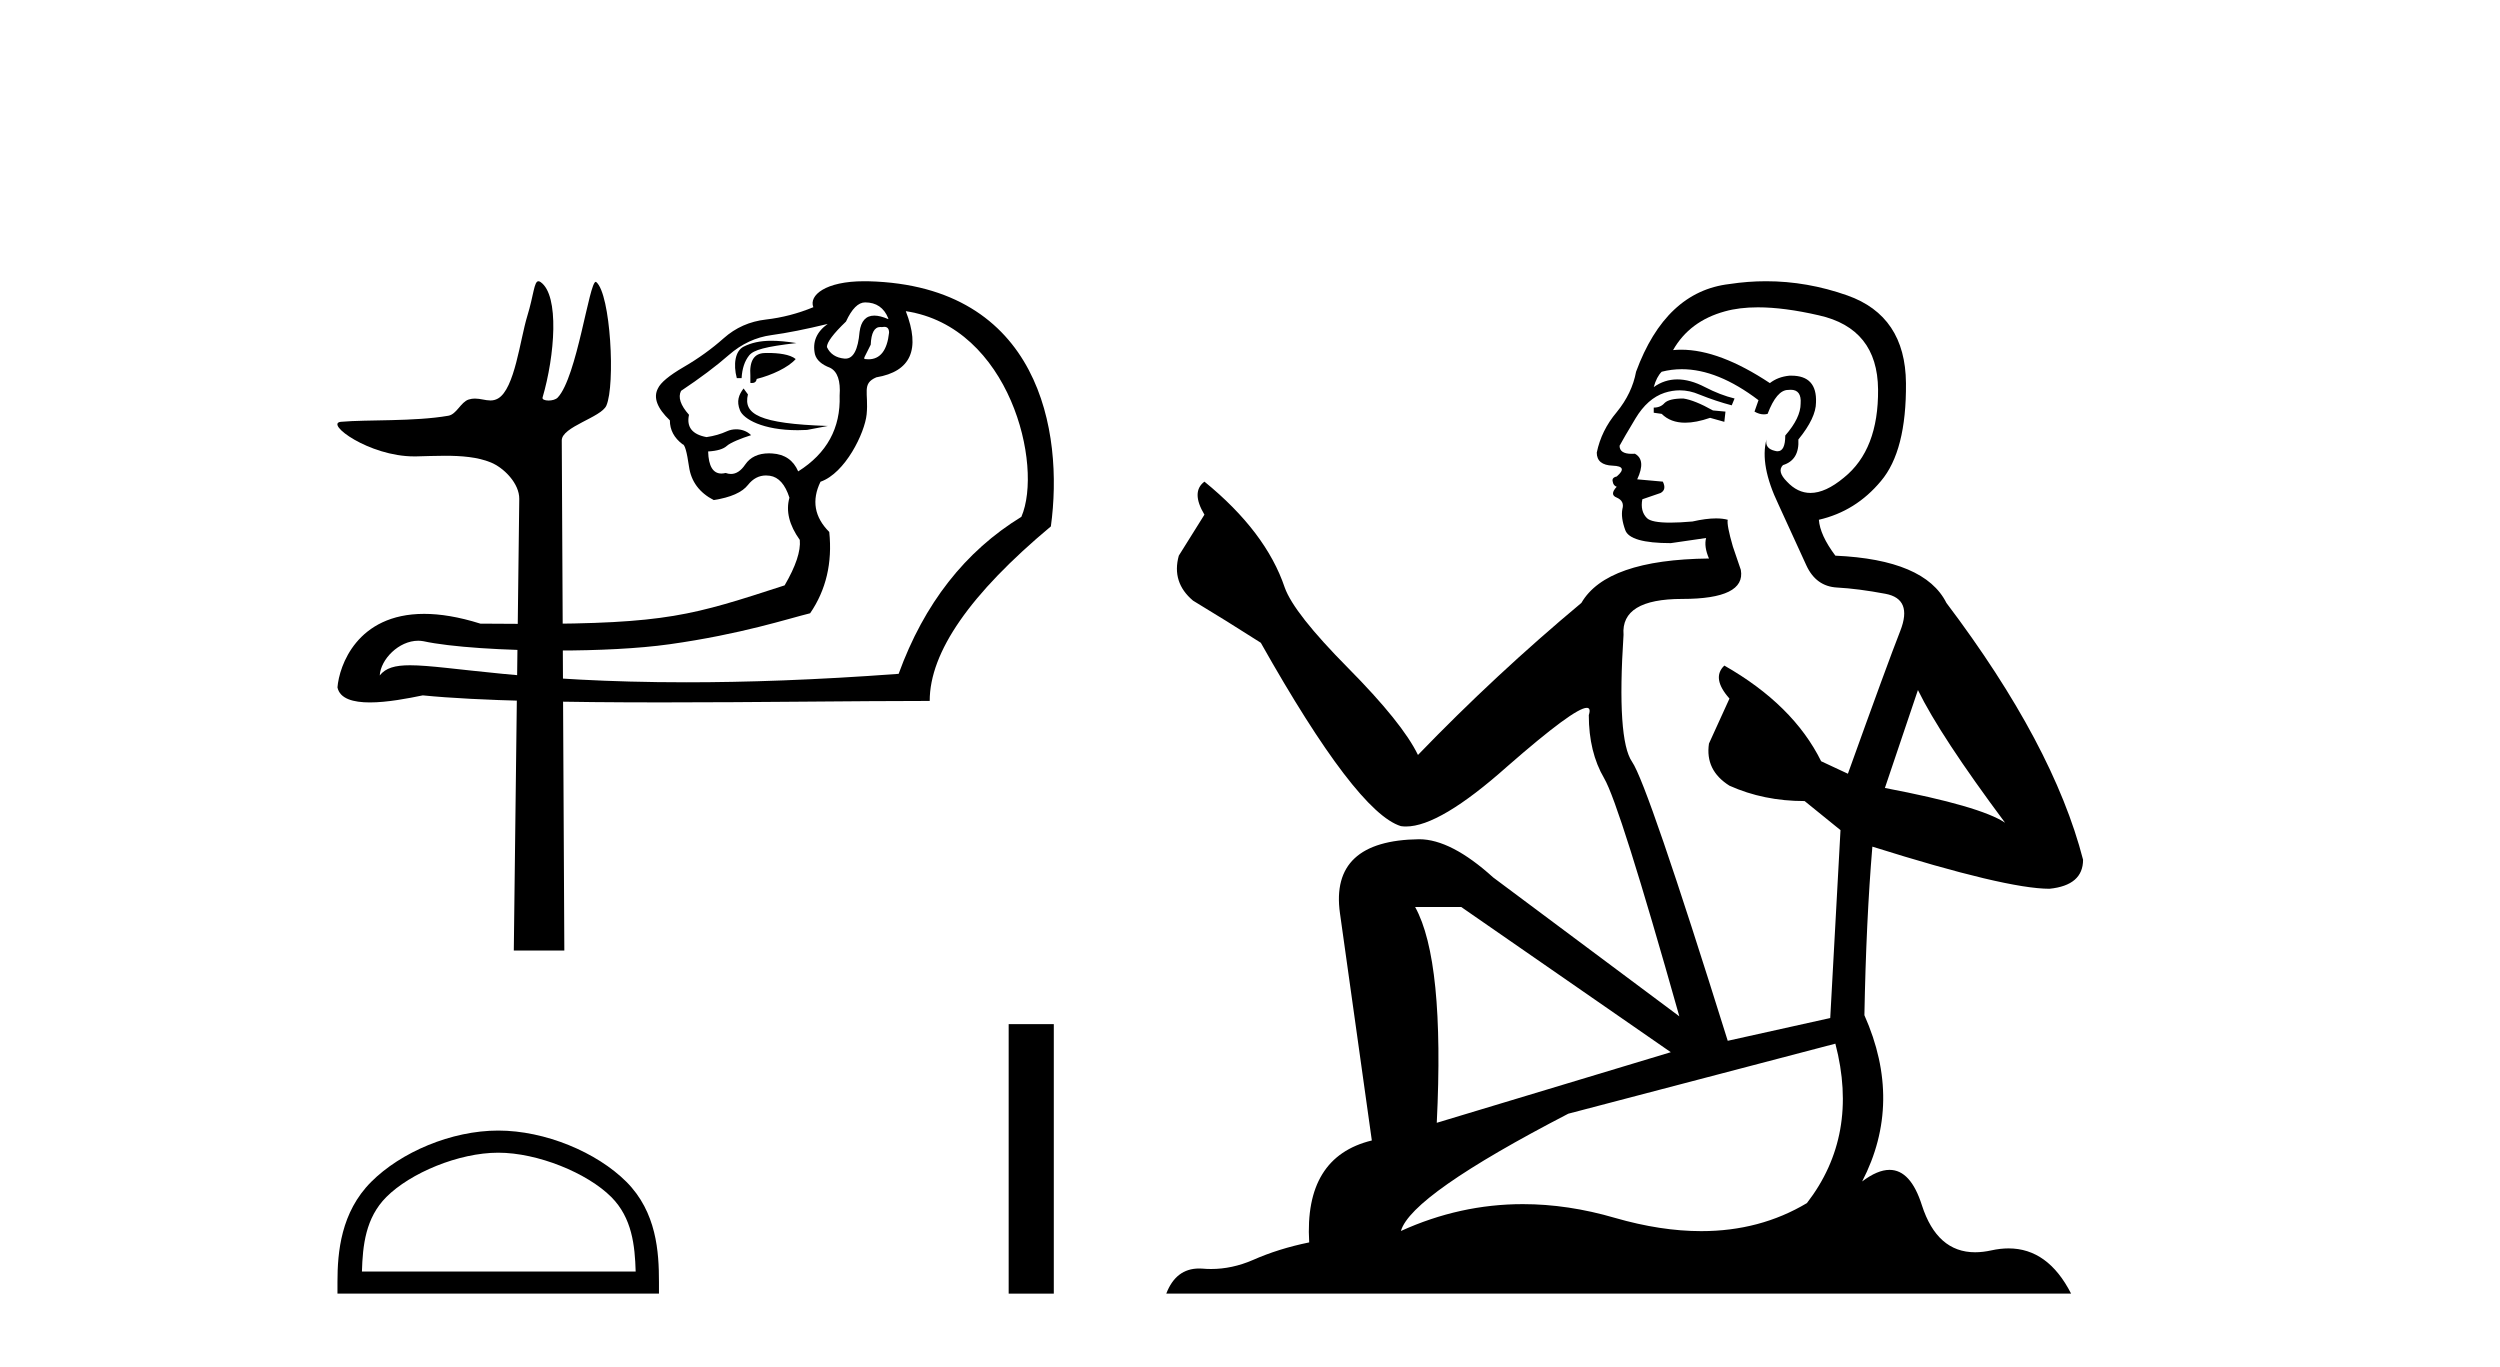 <?xml version='1.0' encoding='UTF-8' standalone='yes'?><svg xmlns='http://www.w3.org/2000/svg' xmlns:xlink='http://www.w3.org/1999/xlink' width='75.0' height='41.0' ><path d='M 16.153 8.437 C 16.02 8.437 16.011 8.857 15.819 9.48 C 15.602 10.188 15.442 11.668 14.94 11.955 C 14.863 11.999 14.788 12.014 14.712 12.014 C 14.563 12.014 14.412 11.957 14.247 11.957 C 14.186 11.957 14.124 11.965 14.059 11.986 C 13.823 12.062 13.699 12.429 13.451 12.472 C 12.423 12.651 11.016 12.584 10.23 12.654 C 9.725 12.7 11.074 13.692 12.422 13.692 C 12.441 13.692 12.46 13.692 12.479 13.692 C 12.759 13.686 13.054 13.673 13.347 13.673 C 13.839 13.673 14.326 13.709 14.727 13.874 C 15.12 14.036 15.583 14.506 15.578 14.968 L 15.414 28.515 L 16.93 28.515 L 16.853 13.213 C 16.85 12.802 18.036 12.523 18.191 12.168 C 18.461 11.551 18.323 8.827 17.887 8.461 C 17.882 8.457 17.877 8.455 17.872 8.455 C 17.676 8.455 17.309 11.311 16.733 11.925 C 16.674 11.988 16.558 12.016 16.457 12.016 C 16.349 12.016 16.26 11.984 16.277 11.925 C 16.643 10.678 16.791 8.858 16.216 8.461 C 16.192 8.445 16.171 8.437 16.153 8.437 Z' style='fill:#000000;stroke:none' /><path d='M 25.954 9.072 C 26.289 9.072 26.52 9.232 26.648 9.55 L 26.648 9.574 C 26.486 9.503 26.346 9.468 26.229 9.468 C 25.978 9.468 25.83 9.631 25.787 9.957 C 25.741 10.492 25.6 10.759 25.364 10.759 C 25.353 10.759 25.343 10.759 25.333 10.758 C 25.078 10.734 24.902 10.618 24.807 10.411 C 24.807 10.268 24.998 10.013 25.38 9.646 C 25.556 9.263 25.747 9.072 25.954 9.072 ZM 26.528 9.805 C 26.624 9.805 26.672 9.863 26.672 9.981 C 26.614 10.513 26.407 10.779 26.051 10.779 C 26.013 10.779 25.972 10.776 25.93 10.77 L 25.93 10.722 L 26.122 10.34 C 26.136 9.986 26.233 9.81 26.41 9.81 C 26.425 9.81 26.441 9.811 26.457 9.813 C 26.483 9.808 26.506 9.805 26.528 9.805 ZM 23.144 10.223 C 22.801 10.223 22.541 10.283 22.308 10.4 C 22.055 10.528 21.993 10.929 22.104 11.344 L 22.248 11.344 C 22.264 11.057 22.34 10.83 22.475 10.662 C 22.611 10.495 22.965 10.399 23.892 10.292 C 23.602 10.246 23.357 10.223 23.144 10.223 ZM 23.036 10.589 C 23.004 10.589 22.972 10.59 22.941 10.591 C 22.623 10.599 22.479 10.826 22.511 11.272 L 22.511 11.487 C 22.527 11.49 22.542 11.491 22.556 11.491 C 22.64 11.491 22.689 11.45 22.702 11.368 C 23.149 11.256 23.648 11.026 23.871 10.771 C 23.698 10.627 23.339 10.589 23.036 10.589 ZM 22.307 11.654 C 22.163 11.845 22.088 12.033 22.2 12.312 C 22.303 12.57 22.881 12.906 23.933 12.906 C 24.021 12.906 24.113 12.903 24.209 12.898 L 24.835 12.779 C 22.757 12.71 22.295 12.422 22.438 11.832 L 22.307 11.654 ZM 24.83 9.718 C 24.496 9.957 24.368 10.26 24.448 10.626 C 24.496 10.802 24.647 10.937 24.902 11.033 C 25.125 11.145 25.221 11.424 25.189 11.87 C 25.221 12.842 24.807 13.6 23.946 14.142 C 23.802 13.807 23.543 13.628 23.169 13.604 C 23.135 13.601 23.103 13.6 23.072 13.6 C 22.747 13.6 22.508 13.713 22.355 13.938 C 22.229 14.125 22.086 14.219 21.928 14.219 C 21.877 14.219 21.824 14.209 21.77 14.189 C 21.724 14.2 21.682 14.206 21.643 14.206 C 21.39 14.206 21.257 13.985 21.244 13.544 C 21.515 13.528 21.702 13.472 21.806 13.376 C 21.909 13.281 22.242 13.146 22.533 13.055 C 22.407 12.929 22.24 12.879 22.086 12.879 C 21.987 12.879 21.892 12.9 21.817 12.934 C 21.626 13.022 21.419 13.081 21.196 13.113 C 20.765 13.034 20.59 12.81 20.67 12.444 C 20.415 12.157 20.335 11.918 20.431 11.726 C 21.004 11.344 21.483 10.985 21.865 10.65 C 22.248 10.316 22.674 10.116 23.145 10.053 C 23.615 9.989 24.177 9.877 24.83 9.718 ZM 27.174 9.335 C 30.294 9.806 31.305 13.965 30.641 15.505 C 28.951 16.541 27.724 18.111 26.959 20.215 C 24.455 20.401 22.355 20.469 20.592 20.469 C 15.758 20.469 13.452 19.958 12.301 19.958 C 11.845 19.958 11.57 20.039 11.392 20.263 C 11.421 19.78 11.963 19.222 12.546 19.222 C 12.597 19.222 12.649 19.227 12.7 19.236 C 13.507 19.412 15.1 19.516 16.72 19.516 C 17.932 19.516 19.159 19.458 20.084 19.328 C 22.244 19.025 23.651 18.557 24.304 18.398 C 24.783 17.697 24.974 16.884 24.878 15.959 C 24.432 15.513 24.344 15.01 24.615 14.452 C 25.357 14.196 25.943 12.989 25.999 12.432 C 26.064 11.78 25.843 11.511 26.289 11.32 C 27.325 11.145 27.62 10.483 27.174 9.335 ZM 25.923 8.437 C 24.761 8.437 24.261 8.862 24.4 9.216 C 23.938 9.407 23.463 9.53 22.977 9.586 C 22.491 9.642 22.069 9.829 21.71 10.148 C 21.351 10.467 20.953 10.754 20.514 11.009 C 20.076 11.264 19.817 11.479 19.737 11.655 C 19.594 11.926 19.713 12.245 20.096 12.611 C 20.096 12.898 20.223 13.137 20.478 13.329 C 20.542 13.329 20.606 13.552 20.67 13.998 C 20.733 14.445 20.981 14.779 21.411 15.002 C 21.921 14.923 22.264 14.771 22.439 14.548 C 22.588 14.359 22.768 14.264 22.98 14.264 C 23.018 14.264 23.057 14.267 23.097 14.273 C 23.36 14.313 23.555 14.532 23.683 14.931 C 23.571 15.329 23.675 15.752 23.994 16.198 C 24.025 16.533 23.874 16.987 23.539 17.561 C 20.775 18.458 20.001 18.717 15.803 18.717 C 15.376 18.717 14.914 18.714 14.411 18.709 C 13.757 18.503 13.199 18.416 12.723 18.416 C 10.707 18.416 10.176 19.977 10.124 20.622 C 10.196 20.965 10.601 21.073 11.096 21.073 C 11.621 21.073 12.247 20.951 12.683 20.861 C 14.365 21.029 17.044 21.072 19.857 21.072 C 22.697 21.072 25.672 21.028 27.891 21.028 C 27.891 19.562 29.103 17.816 31.526 15.792 C 31.916 12.951 31.192 8.569 26.05 8.438 C 26.007 8.437 25.965 8.437 25.923 8.437 Z' style='fill:#000000;stroke:none' /><path d='M 14.947 34.581 C 16.133 34.581 17.618 35.19 18.337 35.909 C 18.965 36.537 19.047 37.371 19.07 38.145 L 10.858 38.145 C 10.881 37.371 10.963 36.537 11.592 35.909 C 12.31 35.19 13.76 34.581 14.947 34.581 ZM 14.947 33.917 C 13.539 33.917 12.025 34.567 11.138 35.454 C 10.227 36.365 10.124 37.563 10.124 38.46 L 10.124 38.809 L 19.769 38.809 L 19.769 38.46 C 19.769 37.563 19.701 36.365 18.791 35.454 C 17.903 34.567 16.354 33.917 14.947 33.917 Z' style='fill:#000000;stroke:none' /><path d='M 30.26 30.724 L 30.26 38.809 L 31.614 38.809 L 31.614 30.724 Z' style='fill:#000000;stroke:none' /><path d='M 50.5 11.955 Q 50.073 11.955 49.936 12.091 Q 49.817 12.228 49.612 12.228 L 49.612 12.382 L 49.851 12.416 Q 50.116 12.681 50.555 12.681 Q 50.881 12.681 51.303 12.535 L 51.73 12.655 L 51.764 12.348 L 51.388 12.313 Q 50.841 12.006 50.5 11.955 ZM 52.737 9.22 Q 53.526 9.22 54.566 9.46 Q 56.325 9.853 56.342 11.681 Q 56.359 13.492 55.317 14.329 Q 54.766 14.788 54.314 14.788 Q 53.925 14.788 53.609 14.449 Q 53.301 14.141 53.489 13.953 Q 53.985 13.8 53.951 13.185 Q 54.48 12.535 54.48 12.074 Q 54.513 11.27 53.742 11.27 Q 53.71 11.27 53.677 11.271 Q 53.336 11.305 53.096 11.493 Q 51.585 10.491 50.436 10.491 Q 50.312 10.491 50.192 10.503 L 50.192 10.503 Q 50.688 9.631 51.747 9.341 Q 52.179 9.22 52.737 9.22 ZM 57.538 20.701 Q 58.204 22.068 60.152 24.682 Q 59.417 24.186 56.547 23.639 L 57.538 20.701 ZM 50.455 11.076 Q 51.532 11.076 52.755 12.006 L 52.635 12.348 Q 52.779 12.431 52.914 12.431 Q 52.972 12.431 53.028 12.416 Q 53.301 11.698 53.643 11.698 Q 53.684 11.693 53.721 11.693 Q 54.05 11.693 54.019 12.108 Q 54.019 12.535 53.558 13.065 Q 53.558 13.538 53.328 13.538 Q 53.292 13.538 53.25 13.526 Q 52.943 13.458 52.994 13.185 L 52.994 13.185 Q 52.789 13.953 53.353 15.132 Q 53.899 16.328 54.19 16.96 Q 54.48 17.592 55.112 17.626 Q 55.744 17.66 56.564 17.814 Q 57.384 17.968 57.009 18.925 Q 56.633 19.881 55.437 23.212 L 54.634 22.837 Q 53.797 21.145 51.73 19.967 L 51.73 19.967 Q 51.337 20.342 51.884 20.957 L 51.269 22.307 Q 51.149 23.11 51.884 23.571 Q 52.909 24.032 54.139 24.032 L 55.215 24.904 L 54.907 30.541 L 51.832 31.224 Q 49.424 23.52 48.962 22.854 Q 48.501 22.187 48.706 19.044 Q 48.621 17.968 50.466 17.968 Q 52.379 17.968 52.225 17.097 L 51.986 16.396 Q 51.798 15.747 51.832 15.593 Q 51.682 15.552 51.482 15.552 Q 51.183 15.552 50.773 15.645 Q 50.386 15.679 50.105 15.679 Q 49.543 15.679 49.407 15.542 Q 49.202 15.337 49.27 14.978 L 49.817 14.79 Q 50.004 14.688 49.885 14.449 L 49.116 14.38 Q 49.389 13.8 49.048 13.612 Q 48.997 13.615 48.951 13.615 Q 48.587 13.615 48.587 13.373 Q 48.706 13.15 49.065 12.553 Q 49.424 11.955 49.936 11.784 Q 50.166 11.71 50.393 11.71 Q 50.688 11.71 50.978 11.835 Q 51.491 12.04 51.952 12.16 L 52.037 11.955 Q 51.61 11.852 51.149 11.613 Q 50.705 11.382 50.32 11.382 Q 49.936 11.382 49.612 11.613 Q 49.697 11.305 49.851 11.152 Q 50.147 11.076 50.455 11.076 ZM 43.837 27.21 L 50.124 31.566 L 43.103 33.684 Q 43.342 28.816 42.454 27.21 ZM 55.061 31.31 Q 55.779 34.06 54.207 36.093 Q 52.799 36.934 51.037 36.934 Q 49.827 36.934 48.45 36.537 Q 47.038 36.124 45.687 36.124 Q 43.799 36.124 42.027 36.93 Q 42.334 35.854 47.049 33.411 L 55.061 31.31 ZM 52.983 8.437 Q 52.435 8.437 51.884 8.521 Q 49.97 8.743 49.082 11.152 Q 48.962 11.801 48.501 12.365 Q 48.04 12.911 47.903 13.578 Q 47.903 13.953 48.382 13.97 Q 48.86 13.988 48.501 14.295 Q 48.347 14.329 48.382 14.449 Q 48.399 14.568 48.501 14.603 Q 48.279 14.842 48.501 14.927 Q 48.74 15.03 48.672 15.269 Q 48.621 15.525 48.757 15.901 Q 48.894 16.294 50.124 16.294 L 51.183 16.14 L 51.183 16.14 Q 51.115 16.396 51.269 16.755 Q 48.194 16.789 47.442 18.087 Q 44.862 20.24 42.539 22.649 Q 42.078 21.692 40.438 20.035 Q 38.815 18.395 38.542 17.626 Q 37.978 15.952 36.133 14.449 Q 35.723 14.756 36.133 15.44 L 35.364 16.67 Q 35.142 17.472 35.791 18.019 Q 36.782 18.617 37.824 19.283 Q 40.694 24.374 42.027 24.784 Q 42.1 24.795 42.18 24.795 Q 43.195 24.795 45.221 22.99 Q 47.229 21.235 47.603 21.235 Q 47.735 21.235 47.664 21.453 Q 47.664 22.563 48.125 23.349 Q 48.587 24.135 50.38 30.49 L 44.794 26.322 Q 43.53 25.177 42.573 25.177 Q 39.891 25.211 40.199 27.398 L 41.155 34.214 Q 39.122 34.709 39.276 37.272 Q 38.354 37.46 37.585 37.801 Q 36.964 38.07 36.331 38.07 Q 36.198 38.07 36.065 38.058 Q 36.018 38.055 35.974 38.055 Q 35.277 38.055 34.988 38.809 L 62.133 38.809 Q 61.441 37.452 60.257 37.452 Q 60.01 37.452 59.742 37.511 Q 59.483 37.568 59.253 37.568 Q 58.112 37.568 57.658 36.161 Q 57.321 35.096 56.686 35.096 Q 56.324 35.096 55.864 35.444 Q 57.094 33.069 55.932 30.456 Q 55.984 27.62 56.171 25.399 Q 60.186 26.663 61.484 26.663 Q 62.492 26.561 62.492 25.792 Q 61.604 22.341 58.392 18.087 Q 57.743 16.789 55.061 16.67 Q 54.6 16.055 54.566 15.593 Q 55.676 15.337 56.428 14.432 Q 57.196 13.526 57.179 11.493 Q 57.162 9.478 55.42 8.863 Q 54.213 8.437 52.983 8.437 Z' style='fill:#000000;stroke:none' /></svg>